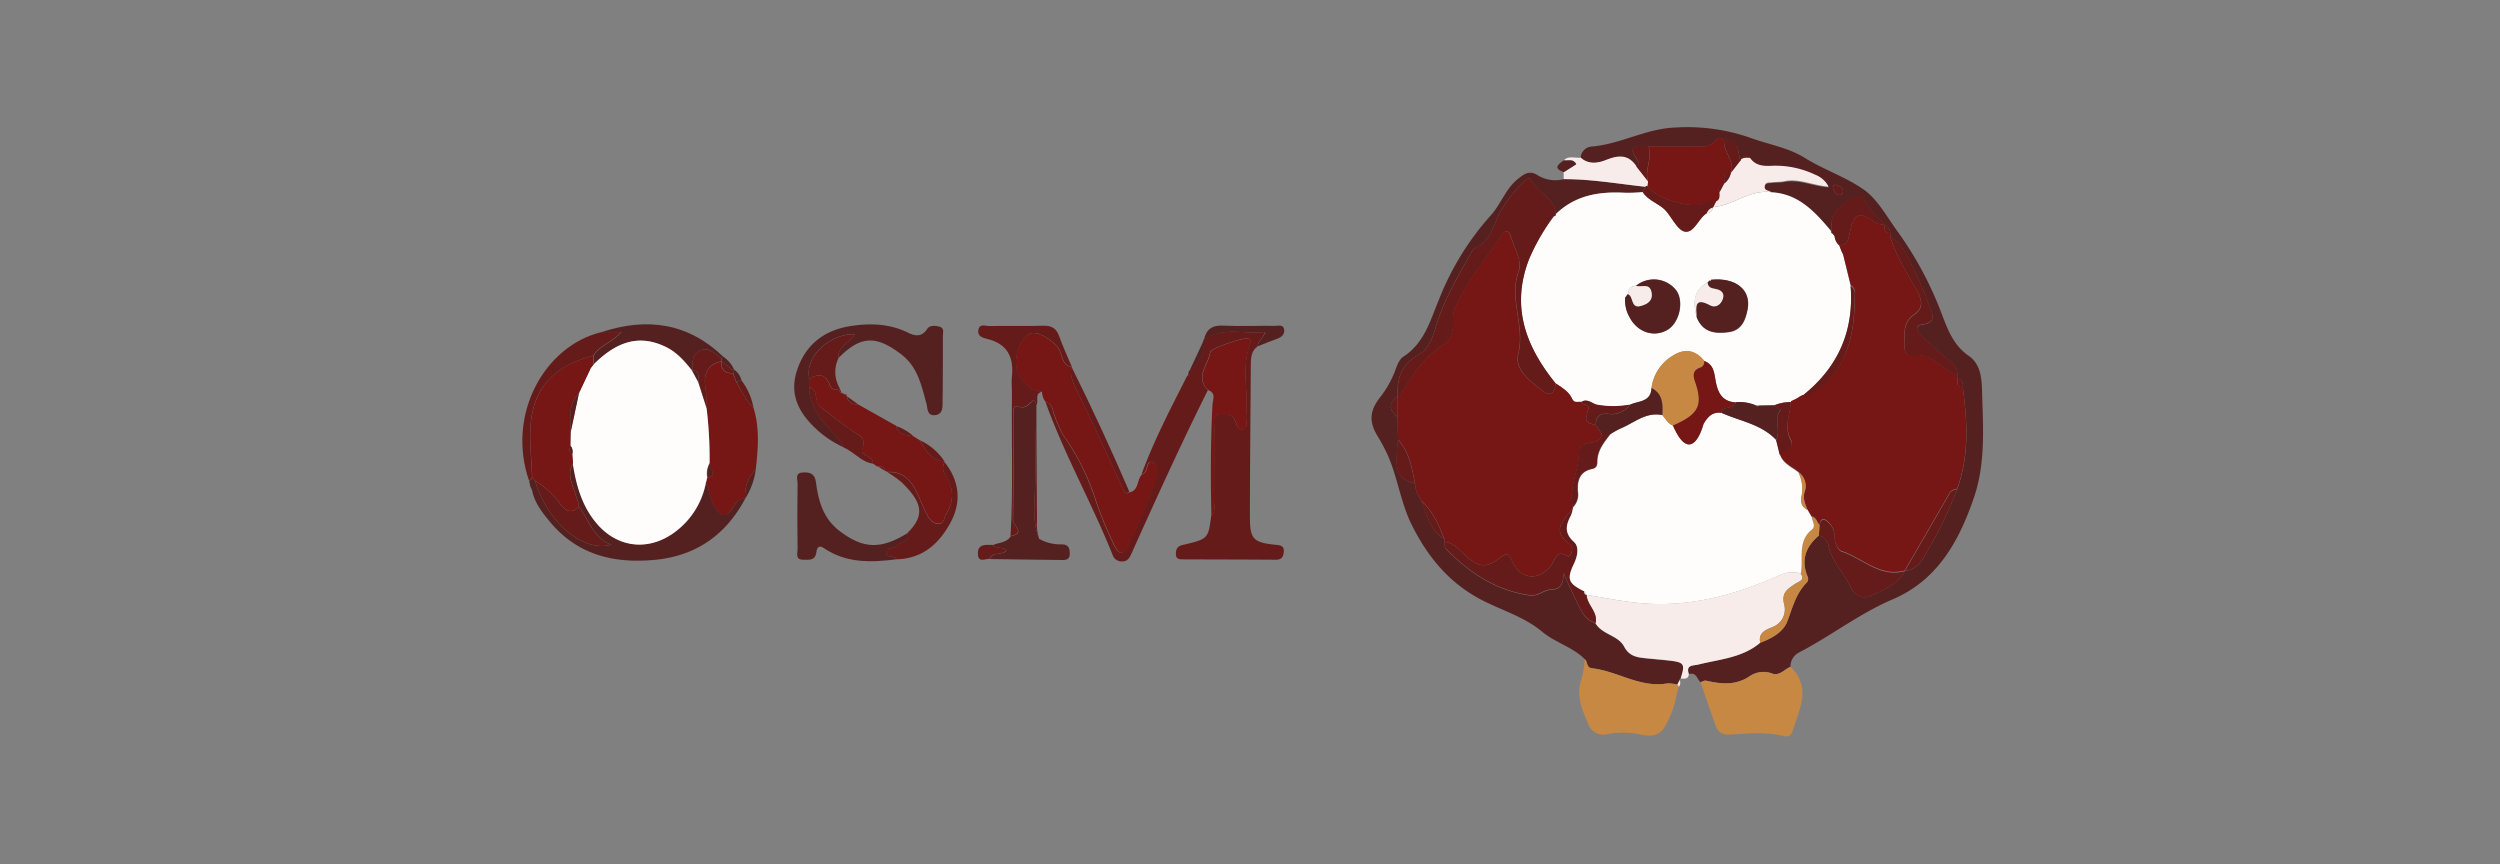 <svg xmlns="http://www.w3.org/2000/svg" id="Layer_1" data-name="Layer 1" viewBox="0 0 590 204"><rect x="0" y="0" width="590" height="204" fill="#808080" stroke="none"/><defs><style>.cls-1{fill:#552120;}.cls-2{fill:#651b19;}.cls-3{fill:#f7ecea;}.cls-4{fill:#761615;}.cls-5{fill:#c78844;}.cls-6{fill:#fefdfc;}</style></defs><path class="cls-1" d="M401.33,161c-.84-.75-1-2.47-2.75-1.89-.82-2.28,1-2,2.22-2.27,5-1.26,10.42-1.58,14.63-5.17,2.68-1,5.41-2.47,6.4-5.09,1.2-3.18,2-6.46,4.46-9a1.29,1.29,0,0,0,.3-1.54c-1.62-3.91-.43-7,2.66-9.67a3.36,3.36,0,0,1,2.28,2.33c.74,3.79,3.62,6.43,5.18,9.79.79,1.71,2.72,3,4.5,2.23,3.11-1.38,6.47-2.69,8.32-5.95l0,0c3.15-.42,4.34-2.89,5.65-5.3a97.62,97.62,0,0,0,6.69-13.95c2.9-7.87,2.44-15.93,1.36-24,.05-1,.05-2-1.31-2.09,0-.22,0-.45-.05-.67a3.3,3.3,0,0,0-1.35-3.23c-2.5-2-4.81-4.19-7.16-6.33-1-.9-1.52-2.32.16-2.55,3.89-.55,2.43-2.64,1.68-4.62a54.35,54.35,0,0,0-2.41-6c-1.91-3.61-3-7.81-6.72-10.22,0-.22,0-.45,0-.68a2,2,0,0,0-1.37-2l0,0c-1.53-1.81-3.34-3.46-4.49-5.48-.7-1.24-.78-1.37-2.23-1a8.25,8.25,0,0,0-4.25,2.77c-1.83,1.85-1.39,3.47-1.52,5.33-3.79-4.51-7.67-8.89-14.19-9.22-.52-.49-1.73-.29-1.53-1.48.16-.93,1-.78,1.61-.85,1-.12,2.06-.06,3.05-.26,3.38-.68,6.55,1,10.41,1.28a5.91,5.91,0,0,0-3.16-2.81,21.75,21.75,0,0,0-9.85-2.12c-2,.11-4.13.12-5.51-1.84-.88-1.23-1.55-.8-2.14.27a.28.28,0,0,1-.21.42c-.47-2.25-.25-5-3.78-4.93-.49-.65-1.38-.9-1.76-.36-1.63,2.34-4,1.7-6.19,1.73-3.31,0-6.62,0-9.92,0-2.64-.16-5.37-.4-2.45,3.42.4.53.16,1-.38,1.39-1.92-2.89-4.23-2.73-7.23-1.54-1.74.7-4.12,1.16-5.95-.56a2.81,2.81,0,0,1,2.65-2.71c6.74-.57,12.7-4.19,19.58-4.48a45.15,45.15,0,0,1,17.81,2.42c4.27,1.58,8.9,2.28,12.82,4.72,4.49,2.79,9.63,4.49,13.87,7.44,3.3,2.3,5.45,6.34,7.92,9.74A83.45,83.45,0,0,1,457.9,73.17c1.5,3.85,2.79,8.09,6.7,10.79,3.24,2.24,3.1,6.24,3.21,9.71.25,8,.68,16-1.94,23.7-3.5,10.27-8.57,19.53-19.17,24.06-7.89,3.37-14.62,8.66-22.16,12.57a3.73,3.73,0,0,0-2,3.37c-1.46.54-2.59,2.24-4.35,1.57a5.77,5.77,0,0,0-5.26.62c-3.37,2.26-6.76,1.89-10.33,1.07C402.25,160.54,401.77,160.86,401.33,161ZM432.57,44.51c.37.54.48,1.48,1.5,1.5a.82.82,0,0,0,.88-.84c0-1-.85-1.27-1.58-1.52C432.89,43.49,432.54,43.82,432.57,44.51Z"></path><path class="cls-1" d="M396.62,160.14l-.22.1,0,.24-.57,1.08a8.64,8.64,0,0,0-2.34-.27c-6.38,1.1-11.71-2.89-17.71-3.57-1.49-.17-1-1.57-1.76-2.14-2.85-2.88-6.91-3.88-10-6.44-4.24-3.56-9.55-5.08-14.35-7.55-7.67-4-12.7-10.12-16.48-17.68-2.83-5.65-3.4-12-6.22-17.62-.56-1.11-1.15-2.22-1.81-3.28-2.07-3.34-2-5.94.44-9.11a24.12,24.12,0,0,0,3.7-6.54c.4-1.15.95-2.58,1.89-3.18,5.07-3.3,6.38-8.69,8.53-13.8a65.4,65.4,0,0,1,12-19.44c2.5-2.69,3.56-6.37,6.54-8.74,1.59-1.27,2.78-2.09,4.78-.75a7.93,7.93,0,0,0,6,.83c6.49,0,12.87,1.11,19.29,1.8l-.64,1.25a37.3,37.3,0,0,1-4.09.17c-6.13-.35-11.85.54-16.46,5.07-.22-3.94-4.32-5.13-5.88-8.16-.39-.77-1.42.21-1.94.77A31.56,31.56,0,0,0,354,50.12c-1.61,3.05-2.14,7-6,8.5-.28.11-.49.48-.65.77-3.25,5.8-6.72,11.48-8.58,18-.7,2.43-1.72,5.11-3.87,6.27-4.16,2.26-5.27,5.63-5.06,9.88l0,0c-2.2,1.59-2.1,3.21,0,4.85l.1,5.44c-.65,6.74-.69,9.14,4.07,10.33-.1,1.57.79,2.79,1.46,4.08,1.28,3.31,2.08,6.91,5.43,9,0,.22,0,.45,0,.67.09.55,0,1.29.31,1.62,5.47,5.6,11.68,9.81,19.71,11,2.15.31,3.38-1.27,5.08-1.32,2.3-.07,3-1.31,3-3.89,4.72,10.48,4.72,10.48,7.56,11.85,1.59,2.66,5.32,2.79,6.74,5.47,1,1.93,2.52,2.46,4.38,2.67,2,.24,4.06.38,6.09.61C397.52,156.29,397.76,156.67,396.62,160.14Z"></path><path class="cls-2" d="M296.83,81.73c-1.65,1.16-1.62,2.92-1.64,4.63-.08,11.88-.2,23.77-.21,35.65,0,5.22.78,6,6,6.56,1.1.12,2.1.15,2,1.66-.1,1.19-.53,1.88-1.89,1.87-7.32-.06-14.64-.06-22-.09-.83,0-1.61-.11-1.58-1.27s.29-1.82,1.64-2.14c6-1.4,6-1.45,6.7-6.91,1.1-1,.64-2.36.65-3.56.05-5.81,0-11.63.05-17.44,0-1.13-.58-2.71,1.35-3,1.4-.19,2.69-.13,3.5,1.42.47.9.67,2.66,2.1,2.13,1.19-.44.45-2,.56-3.11.59-5.71-1.18-11.57,1-17.19a.76.76,0,0,0-.48-1.07c-.82-.37-8.84,2.28-9,3.18-.4,3-3.71,5.83-.51,9-6.31,12.63-12.15,25.49-17.94,38.37-.48,1.06-.92,2.13-2.37,2.08a2.21,2.21,0,0,1-2.14-1.43c-4.88-12.24-11.42-23.75-15.88-36.18,1.59.31,1.58,1.73,2,2.85a24.62,24.62,0,0,0,2.17,5,55.24,55.24,0,0,1,7.48,14.87,84.43,84.43,0,0,0,4.2,10.36c.54,1.13,1.74,4.21,3.35,1.16a132.39,132.39,0,0,0,6.6-15.62c.47-1.27,1-3.72-.5-4.38-1.71-.76-1,2.17-2.36,2.67a2.29,2.29,0,0,0-.29.18c2.94-8.09,6.95-15.69,10.82-23.35l.48.15-.2-1,.07-.15a8.2,8.2,0,0,0,3.47-7.45l.31.07-.31-.08c4.46-3.17,9.42-1.24,14.51-1.84C298.06,79.91,296.79,80.49,296.83,81.73Z"></path><path class="cls-3" d="M396.62,160.14c1.14-3.47.9-3.85-2.85-4.28-2-.23-4.06-.37-6.09-.61-1.86-.21-3.36-.74-4.38-2.67-1.42-2.68-5.15-2.81-6.74-5.47.64-2.67-2-4.29-2.12-6.72,4.14.67,8.24,1.52,12.43,1.92,11.62,1.12,22.38-1.85,32.83-6.46a7.34,7.34,0,0,1,5.26-.52c1.12,1.65-.49,1.88-1.32,2.46-1.65,1.16-3.27,1.94-2.59,4.78a4.44,4.44,0,0,1-2.52,5.31c-1.2.55-3.76,1.18-3.1,3.78-4.21,3.59-9.59,3.91-14.63,5.17-1.22.31-3,0-2.22,2.27C398.43,160.39,397.47,160.15,396.62,160.14Z"></path><path class="cls-4" d="M269.49,112a2.29,2.29,0,0,1,.29-.18c1.33-.5.65-3.43,2.36-2.67,1.49.66,1,3.11.5,4.38a132.39,132.39,0,0,1-6.6,15.62c-1.61,3.05-2.81,0-3.35-1.16a84.43,84.43,0,0,1-4.2-10.36A55.24,55.24,0,0,0,251,102.77a24.62,24.62,0,0,1-2.17-5c-.45-1.12-.44-2.54-2-2.85a3.89,3.89,0,0,1-.91-2.48c-2.47-.21-4-1.54-5.35-3.65-1.67-2.66-.68-8,2.19-9.9,1.56-1,4.86.76,6.78,3,1.3,1.5.74,4.29,3.38,4.75l0,0c-.57,2.55.78,4.54,1.81,6.69q5.31,11.1,10.41,22.31c.42.93.76.91,1.46.55C268.85,115.69,268.25,113.2,269.49,112Z"></path><path class="cls-4" d="M207.22,110.09h-.28l-.2-.2-.77-.5,0,0c.33-2-3.18-1.69-2.46-3.52,1-2.58-.84-3.14-2.26-4.12-2.61-1.79-5.06-3.8-7.59-5.68-1.76-1.31-.29-4.06-2.72-4.65v-2c2.07-1.22,3.79-1.33,4.83,1.34a1.52,1.52,0,0,0,2.39.93l.1.21c-.23.44-.06.72.36.9a.69.69,0,0,1,.59.22l.66.5h0c.2,1.66,1.48,1.85,2.78,2l8.9,5c.43,2.41,2.62,2,4.17,2.54l1.31.81c1.4,2.3,2.58,4.84,5.83,5l.1.14c-.81,1.28-.21,2.57.38,3.55a7.58,7.58,0,0,1,0,8.59c-.56.91-.45,2.48-1.94,2.41-1.34-.06-2.16-1.23-2.72-2.34-1-1.91-1.71-4-2.72-5.85-1.37-2.56-3.42-4.18-6.53-4l-.61-.29C208.69,110.16,208.05,110,207.22,110.09Z"></path><path class="cls-4" d="M177.83,96.25c1.48,4.8,1.09,9.66.53,14.53a8.52,8.52,0,0,0-2.49,6.88l0,0c-1.84,0-2.36,1.47-3.24,2.63-1.16,1.55-2.06,1.91-3.61-.06s-1.38-4.2-2.45-6.11c.12-.45.23-.9.35-1.35,2.67-.75.22-2.32.56-3.44a99.31,99.31,0,0,0-.7-12.9,36.1,36.1,0,0,0-.35-5.38c-.39-2.75.61-5.1,3.82-5.71h0c-.14,1.94.79,2.84,2.71,2.76l.74,2C175,92.2,176,94.5,177.83,96.25Z"></path><path class="cls-5" d="M401.33,161c.44-.13.92-.45,1.31-.36,3.57.82,7,1.19,10.33-1.07a5.77,5.77,0,0,1,5.26-.62c1.76.67,2.89-1,4.35-1.57,5,4.9,2.06,10,.47,15.15a1.56,1.56,0,0,1-2.11,1.16c-4.18-1-8.42-.57-12.62-.34-1.86.11-2.84-.5-3.4-2.06C403.69,167.86,402.52,164.42,401.33,161Z"></path><path class="cls-5" d="M374,155.58c.74.57.27,2,1.76,2.14,6,.68,11.33,4.67,17.71,3.57a8.64,8.64,0,0,1,2.34.27,1.76,1.76,0,0,1,.36.54c-.64,2.31-1,4.76-2,6.88-1.24,2.56-2,5.41-6.66,4.43a20.84,20.84,0,0,0-8-.2,3.8,3.8,0,0,1-4.71-2.39c-1.43-3.34-2.94-6.7-1.56-10.54A23.53,23.53,0,0,0,374,155.58Z"></path><path class="cls-1" d="M191,89.41c0,.68,0,1.36,0,2-.12,2.11.77,3.85,1.67,5.71,1.62,3.32,5,5.18,6.54,8.49a24.06,24.06,0,0,1-6.54-4.32c-4-3.7-6.42-8-4.64-13.68,1.94-6.18,6.37-9.64,12.59-10.64,4.65-.75,9.34-.61,13.74,1.57,1.64.82,3.2,1,4.46-.91.59-.92,1.89-.79,2.87-.55,1.23.31.83,1.45.83,2.31,0,5.14,0,10.28-.07,15.41,0,1.34.06,3-1.81,3.18s-1.71-1.63-2-2.72c-1.19-4.26-2-8.58-5.89-11.59-5.95-4.57-9.64-4.5-14.87.83-.3-2.87,2.73-3.57,3.84-5.62C196.46,78.59,189.74,83.77,191,89.41Z"></path><path class="cls-1" d="M166.6,114.07c1.07,1.91.94,4.2,2.45,6.11s2.45,1.61,3.61.06c.88-1.16,1.4-2.68,3.24-2.63-4.54,8.6-11.63,13.59-21.33,14.51s-18.22-1.15-24.69-8.86c-1.87-2.24-3.75-4.59-4.32-7.62l-.39-.79-.28-1.32.7-.77.69.71c2.8,9.6,11.25,17,18,15.09-4.38-1.69-5.24-5.92-7.63-8.94a9.62,9.62,0,0,0-.71-2.56c-.63-2.51-2.35-5-.67-7.73.77,5.1,2.12,10,5.53,14.06,4.68,5.63,11.65,6.69,17.73,2.73A18.84,18.84,0,0,0,166.6,114.07Z"></path><path class="cls-1" d="M244.6,95.63l0,2.7c-.29,5.86-.09,11.73-.35,17.59-.15,3.58-.5,7.62,1,11.25a10.16,10.16,0,0,0,5.27,1.3c1.51,0,1.92.73,1.95,2.13,0,1.61-1,1.57-2,1.56-5.61-.06-11.22-.15-16.83-.22.58-1.88,2.91-.75,3.88-2-.94-1.14-2.46-.18-3.19-1.31,1.45-.61,3.24-.54,4.22-2.09,3.62-.72.52-2.54.54-3.76.11-8.41.05-16.83.06-25.24,0-.74-.1-1.9,1.13-1.55,1.47.42,2.25-.11,3.21-1.14C244.26,93.94,244.42,95,244.6,95.63Z"></path><path class="cls-1" d="M211.56,132c-6,.75-11.84.95-17.12-2.64-1.33-.91-1.66.08-1.78,1-.28,2.06-1.82,1.72-3.12,1.73-1.95,0-1.3-1.54-1.31-2.51q-.12-7.73,0-15.44c0-1-.71-2.51,1.18-2.63,1.59-.11,2.88.16,3.14,2.23.57,4.48,1.72,8.67,5.67,11.64,5.51,4.15,9.63,4.36,16,.41.62,2.23-1.74,2-2.55,3-.64.82-2.54.3-2.43,1.84C209.27,131.81,211.09,130.89,211.56,132Z"></path><path class="cls-4" d="M285.14,92.08c-3.2-3.17.11-6,.51-9,.13-.9,8.15-3.55,9-3.18A.76.76,0,0,1,295.1,81c-2.2,5.62-.43,11.48-1,17.19-.11,1.08.63,2.67-.56,3.11-1.43.53-1.63-1.23-2.1-2.13-.81-1.55-2.1-1.61-3.5-1.42-1.93.26-1.34,1.84-1.35,3-.05,5.81,0,11.63-.05,17.44,0,1.2.45,2.54-.65,3.56-.2-8.72-.2-17.44.25-26.15C286.18,94.36,287.09,92.76,285.14,92.08Z"></path><path class="cls-2" d="M244.6,95.63c-.18-.61-.34-1.69-1.17-.81-1,1-1.74,1.56-3.21,1.14-1.23-.35-1.13.81-1.13,1.55,0,8.41,0,16.83-.06,25.24,0,1.22,3.08,3-.54,3.76.65-11.29.18-22.59.33-33.88,0-1.26-.16-2.53,0-3.77.47-4.57-1.09-7.73-5.83-8.87-1.12-.27-2.4-.66-2.09-2.18s1.68-.85,2.57-.87c4.23-.08,8.46.07,12.69-.07,2-.07,3.14.59,3.82,2.51.86,2.46,2,4.83,3,7.24-2.64-.46-2.08-3.25-3.38-4.75-1.92-2.22-5.22-4-6.78-3-2.87,1.89-3.86,7.24-2.19,9.9,1.32,2.11,2.88,3.44,5.35,3.65C244,92.91,245.24,94.65,244.6,95.63Z"></path><path class="cls-1" d="M142,78.37c10.68-3.53,20.38-2.18,28.71,5.83-.15.13-.3.26-.44.4-1.54-1-2.8-2.84-5-1.85s-1.75,2.92-1.9,4.68c-1.77-2.19-3.55-4.29-6.21-5.57-6.88-3.32-12.2-.64-17,4.14,0-.69,0-1.39-.05-2.09,1.51-2.49,4.47-3.07,6.52-5.54Z"></path><path class="cls-2" d="M211.56,132c-.47-1.08-2.29-.16-2.38-1.39-.11-1.54,1.79-1,2.43-1.84.81-1,3.17-.78,2.55-3,4.54-4.42,3.11-7.58-1.43-12a25.41,25.41,0,0,0-3.31-2.32c3.11-.21,5.16,1.41,6.53,4,1,1.89,1.73,3.94,2.72,5.85.56,1.11,1.38,2.28,2.72,2.34,1.49.07,1.38-1.5,1.94-2.41a7.58,7.58,0,0,0,0-8.59c-.59-1-1.19-2.27-.38-3.55,3.47,4.41,4,9.29,1.43,14.12C221.75,128.18,217.79,131.87,211.56,132Z"></path><path class="cls-2" d="M142,78.37h4.53c-2.05,2.47-5,3-6.52,5.54-5.4,1.43-10.28,4.08-12.84,9-3.2,6.2-1.76,13.14-1.6,19.81l-.7.77C119.4,97.7,128.67,81.48,142,78.37Z"></path><path class="cls-3" d="M388.32,44.08c-6.42-.69-12.8-1.84-19.29-1.8l0-1.65L372,38.76c-.71-1.42-2-.73-2.94-.93,1.17-1.17,2.64-.45,4-.64,1.83,1.72,4.21,1.26,5.95.56,3-1.19,5.31-1.35,7.23,1.54.92,1.17,1.84,2.33,2.75,3.5,0,.39-.08.77-.13,1.16A.36.36,0,0,0,388.32,44.08Z"></path><path class="cls-2" d="M191,89.41c-1.21-5.64,5.51-10.82,10.72-10.49-1.11,2-4.14,2.75-3.84,5.62a7.46,7.46,0,0,0,.34,7.14,1.52,1.52,0,0,1-2.39-.93C194.74,88.08,193,88.19,191,89.41Z"></path><path class="cls-2" d="M199.17,105.65c-1.53-3.31-4.92-5.17-6.54-8.49-.9-1.86-1.79-3.6-1.67-5.71,2.43.59,1,3.34,2.72,4.65,2.53,1.88,5,3.89,7.59,5.68,1.42,1,3.27,1.54,2.26,4.12-.72,1.83,2.79,1.5,2.46,3.52-2.2-.29-3.67-1.91-5.44-3l-.76-.49Z"></path><path class="cls-2" d="M266.56,116.13c-.7.36-1,.38-1.46-.55q-5.1-11.2-10.41-22.31c-1-2.15-2.38-4.14-1.81-6.69Q260.14,101.16,266.56,116.13Z"></path><path class="cls-1" d="M296.83,81.73c0-1.24,1.23-1.82,1.81-3.38-5.09.6-10.05-1.33-14.51,1.84.53-2.44,1.9-3.48,4.54-3.35,4.09.21,8.19,0,12.28.06.79,0,2-.42,2.13,1,.08,1-.59,1.62-1.54,2C300,80.45,298.39,81.1,296.83,81.73Z"></path><path class="cls-2" d="M245.23,127.17c-1.5-3.63-1.15-7.67-1-11.25.26-5.86.06-11.73.35-17.59q.07,12.24.15,24.48A11.66,11.66,0,0,0,245.23,127.17Z"></path><path class="cls-2" d="M234.27,128.6c.73,1.13,2.25.17,3.19,1.31-1,1.28-3.3.15-3.88,2-1-.13-2.66,1-2.79-1.05C230.63,128.35,232.56,128.55,234.27,128.6Z"></path><path class="cls-2" d="M222.89,108.89c-3.25-.13-4.43-2.67-5.83-5A13.73,13.73,0,0,1,222.89,108.89Z"></path><path class="cls-1" d="M369.05,37.83c1,.2,2.23-.49,2.94.93l-2.93,1.87C366.41,39.7,367.76,38.76,369.05,37.83Z"></path><path class="cls-1" d="M284.13,80.2a8.2,8.2,0,0,1-3.47,7.45C281.81,85.17,283,82.68,284.13,80.2Z"></path><path class="cls-2" d="M177.83,96.25c-1.83-1.75-2.81-4-4.08-6.17l1.24-.31A15.23,15.23,0,0,1,177.83,96.25Z"></path><path class="cls-1" d="M175.87,117.66a8.52,8.52,0,0,1,2.49-6.88A16.65,16.65,0,0,1,175.87,117.66Z"></path><path class="cls-2" d="M215.75,103.11c-1.55-.58-3.74-.13-4.17-2.54A12,12,0,0,1,215.75,103.11Z"></path><path class="cls-1" d="M175,89.77l-1.24.31c-.25-.67-.49-1.34-.74-2v-.68l.22-.19A4.48,4.48,0,0,1,175,89.77Z"></path><path class="cls-1" d="M170.73,84.2a7.26,7.26,0,0,1,2.5,3l-.22.19L170.3,85.3h0c0-.23,0-.46,0-.69S170.58,84.33,170.73,84.2Z"></path><path class="cls-2" d="M202.68,95.54c-1.3-.17-2.58-.36-2.78-2Z"></path><path class="cls-2" d="M207.22,110.09c.83-.1,1.47.07,1.59,1Z"></path><path class="cls-1" d="M280.59,87.8l.2,1-.48-.15Z"></path><path class="cls-3" d="M396.21,162.1a1.76,1.76,0,0,0-.36-.54l.57-1.08A1.61,1.61,0,0,1,396.21,162.1Z"></path><path class="cls-2" d="M125.17,114.85l.39.79Z"></path><path class="cls-2" d="M206,109.4l.77.5Z"></path><path class="cls-1" d="M199.79,106l.76.49Z"></path><path class="cls-2" d="M199.88,93.51l-.66-.5C199.63,92.92,199.8,93.15,199.88,93.51Z"></path><path class="cls-2" d="M198.63,92.79c-.42-.18-.59-.46-.36-.9Z"></path><path class="cls-6" d="M367.13,50.57c4.61-4.53,10.33-5.42,16.46-5.07a37.3,37.3,0,0,0,4.09-.17c1.35,2.13,4,2.65,5.56,4.54s2.8,4.59,4.47,4.81c2.12.27,3.12-3.15,5.13-4.4A1.25,1.25,0,0,0,404.17,49l.14-.13c4.77-.36,8.65-4.21,13.69-3.51,6.52.33,10.4,4.71,14.19,9.22a.4.4,0,0,0,.31.5l.46.61a3.36,3.36,0,0,0,1.1,2.18l.51,1.32c.13.29.27.58.4.88l1.77,7.38c.85,10.7-3,19.33-11.41,26l-.64.34-.62.4-1.39.68a10.24,10.24,0,0,0-4.09.82l-3.5.06-.61,0a9.7,9.7,0,0,0-4.84-.79c-3.46-.17-4.35-2.69-4.8-5.44-.3-1.87-.59-3.61-2.66-4.33-2.23-2.73-4.83-3-7.68-1a10.39,10.39,0,0,0-4.75,7.47c-.13,3.37-3.13,3-5.13,3.92a21.86,21.86,0,0,1-7.61,0c-1.27-.23-2.35-1.61-3.83-.67-.75-.19-1.62.44-2.2-.83-.75-1.63-2.36-2.6-3.86-3.57-7-8.69-10.61-18.07-6.29-29.27a49,49,0,0,1,5.51-9.69l.41-.48A.38.38,0,0,0,367.13,50.57Zm17,18.93-.53.72a7.84,7.84,0,0,0,1,4.6c1.8,3.51,5.6,4.89,8.85,3.09,2.89-1.6,4.09-6.68,2.2-9.35a6.68,6.68,0,0,0-9.5-1.12c-1.3,0-1.85.77-1.89,2Zm19.42-3.26-.52.45c-3.53,1.89-3.46,4.92-2.59,8.2,1.4,3.6,4.32,4,7.58,3.53,3.07-.42,3.95-2.91,4.43-5.35.92-4.64-2.82-7.61-8.58-7A.48.48,0,0,0,403.51,66.24Z"></path><path class="cls-4" d="M434.57,59.22l-.51-1.32c1.91-.1,2.14-1.35,2.48-3,1-4.66,2.22-5.12,5.89-2.51a3.65,3.65,0,0,0,2.25.58l0,0c0,1,0,2,1.37,2,0,.23,0,.46,0,.68,1.27,4.55,3.83,8.51,6.14,12.52,1.37,2.38,1.85,4.43-.36,5.94-3.15,2.14-2.23,5.1-2.33,7.92,0,1.07.43,1.89,1.57,1.73,4.64-.64,7.18,3.27,10.78,4.86,0,.22,0,.45.05.67-.06,1-.09,2,1.31,2.09,1.08,8.1,1.54,16.16-1.36,24a2,2,0,0,0-1.74.92l-10.6,18.33,0,0c-5.91,1.61-9.95-3-14.88-4.6-.9-.3-1.74-2-1.69-3.55a4.47,4.47,0,0,0-1.76-3.57c-1.21-1-1.54-.07-1.79.92-.62-.66-.7-1.84-1.89-2l-1-1.73c-.52-1.36-1.1-2.61-.57-4.21a3.94,3.94,0,0,0-1.49-4.54c-1.6-1.31-3.74-2.07-4.45-4.31,1.57-.61,3.66-1.31,2.61-3.37-1.62-3.16-.14-6,.09-9l1.39-.68.62-.4.64-.34a3.76,3.76,0,0,0,2.81-.85c8.42-5.7,9.55-14.36,9.64-23.45a2.12,2.12,0,0,0-1-1.67L435,60.1Z"></path><path class="cls-4" d="M388.81,44c.05-.39.09-.77.13-1.16-.88-2.78,1.17-5.53.08-8.31,3.3,0,6.61,0,9.92,0,2.2,0,4.56.61,6.19-1.73.38-.54,1.27-.29,1.76.36-.31,2.75,2.69,4.85,1.57,7.77l-.13-.19.15.17c-2.19-.19-1.43,1.48-1.61,2.55h0c-1.22.18-1.45.89-1.05,2,0,.85.21,1.75-.83,2.21a7.44,7.44,0,0,0-3,.4C398.78,49.31,390.69,46.81,388.81,44Z"></path><path class="cls-3" d="M405,47.53c1-.46.85-1.36.82-2.21.36-.65.71-1.3,1.06-2h0a4.32,4.32,0,0,0,1.61-2.55l-.15-.17.13.19c.73-1,1.47-1.89,2.2-2.83h0a.28.28,0,0,0,.21-.42,2.68,2.68,0,0,1,2.14-.27c1.38,2,3.46,1.95,5.51,1.84a21.75,21.75,0,0,1,9.85,2.12,5.91,5.91,0,0,1,3.16,2.81c-3.86-.32-7-2-10.41-1.28-1,.2-2,.14-3.05.26-.63.07-1.45-.08-1.61.85-.2,1.19,1,1,1.53,1.48-5-.7-8.92,3.15-13.69,3.51C404.53,48.44,404.76,48,405,47.53Z"></path><path class="cls-2" d="M429.41,124c.25-1,.58-1.92,1.79-.92a4.47,4.47,0,0,1,1.76,3.57c0,1.56.79,3.25,1.69,3.55,4.93,1.61,9,6.21,14.88,4.6-1.85,3.26-5.21,4.57-8.32,5.95-1.78.79-3.71-.52-4.5-2.23-1.56-3.36-4.44-6-5.18-9.79a3.36,3.36,0,0,0-2.28-2.33C429.31,125.57,429.36,124.77,429.41,124Z"></path><path class="cls-2" d="M461.89,88.71c-3.6-1.59-6.14-5.5-10.78-4.86-1.14.16-1.61-.66-1.57-1.73.1-2.82-.82-5.78,2.33-7.92,2.21-1.51,1.73-3.56.36-5.94-2.31-4-4.87-8-6.14-12.52,3.76,2.41,4.81,6.61,6.72,10.22a54.35,54.35,0,0,1,2.41,6c.75,2,2.21,4.07-1.68,4.62-1.68.23-1.16,1.65-.16,2.55,2.35,2.14,4.66,4.36,7.16,6.33A3.3,3.3,0,0,1,461.89,88.71Z"></path><path class="cls-5" d="M429.41,124c-.05.8-.1,1.6-.16,2.4-3.09,2.62-4.28,5.76-2.66,9.67a1.29,1.29,0,0,1-.3,1.54c-2.46,2.53-3.26,5.81-4.46,9-1,2.62-3.72,4.07-6.4,5.09-.66-2.6,1.9-3.23,3.1-3.78a4.44,4.44,0,0,0,2.52-5.31c-.68-2.84.94-3.62,2.59-4.78.83-.58,2.44-.81,1.32-2.46.67-3.52-.9-7.57,2.66-10.41.93-.75.06-1.92-.1-2.89C428.71,122.13,428.79,123.31,429.41,124Z"></path><path class="cls-2" d="M444.68,53a3.65,3.65,0,0,1-2.25-.58c-3.67-2.61-4.92-2.15-5.89,2.51-.34,1.62-.57,2.87-2.48,3a3.36,3.36,0,0,1-1.1-2.18c-.15-.2-.3-.41-.46-.61a.4.4,0,0,1-.31-.5c.13-1.86-.31-3.48,1.52-5.33A8.25,8.25,0,0,1,438,46.51c1.45-.36,1.53-.23,2.23,1C441.34,49.54,443.15,51.19,444.68,53Z"></path><path class="cls-2" d="M449.55,134.75l10.6-18.33a2,2,0,0,1,1.74-.92,97.62,97.62,0,0,1-6.69,13.95C453.89,131.86,452.7,134.33,449.55,134.75Z"></path><path class="cls-2" d="M389,34.48c1.09,2.78-1,5.53-.08,8.31-.91-1.17-1.83-2.33-2.75-3.5.54-.35.78-.86.38-1.39C383.65,34.08,386.38,34.32,389,34.48Z"></path><path class="cls-2" d="M410.66,38c-.73.94-1.47,1.88-2.2,2.83,1.12-2.92-1.88-5-1.57-7.77,3.53-.09,3.31,2.68,3.78,4.93h0l-.47-.38Z"></path><path class="cls-2" d="M432.57,44.51c0-.69.32-1,.8-.86.73.25,1.59.49,1.58,1.52a.82.82,0,0,1-.88.84C433.05,46,432.94,45.05,432.57,44.51Z"></path><path class="cls-2" d="M463.25,91.47c-1.4-.1-1.37-1.08-1.31-2.09C463.3,89.49,463.3,90.47,463.25,91.47Z"></path><path class="cls-2" d="M446.07,55.06c-1.38-.07-1.39-1.05-1.37-2A2,2,0,0,1,446.07,55.06Z"></path><path class="cls-2" d="M413,37.31a2.68,2.68,0,0,0-2.14.27C411.47,36.51,412.14,36.08,413,37.31Z"></path><path class="cls-4" d="M367.12,90.45c1.5,1,3.11,1.94,3.86,3.57.58,1.27,1.45.64,2.2.83.2.93,2,.42,1.67,1.7-.85,3-.91,3,1.78,3.82.47.69.94,1.37,1.4,2.06-.23,1.57-1.47,1.9-2.73,2.07s-2.65.93-2.64,2.21c0,4.41-2.52,8.52-1.44,13h0c-1.66,2.78-5.63,5.29-.71,8.73,1.1.76.13,3.27-.59,2.8-2.64-1.68-2.91.87-3.73,2-2.89,3.9-7.06,3.69-9.21-.55-.52-1-.87-2.7-2.65-1.32-3.55,2.78-5.16,2.73-8.67-.45-1.44-1.3-2.68-2.84-4.79-3.07,0-.22,0-.45,0-.67-1.29-3.3-2.69-6.54-5.43-9-.67-1.29-1.56-2.51-1.46-4.08-.82-3.65-1.27-7.45-4.07-10.33,0-1.81-.06-3.63-.1-5.44,0-1.62,0-3.24,0-4.85l0,0c.22,0,.57,0,.65-.14,2.69-4.73,5.65-9.14,10.44-12.18,1.47-.93,2.14-3.18,2-5.27a6.94,6.94,0,0,1,.51-3.35c2.79-6.28,7.25-11.48,11-17.14.76-1.15,1.64-1,2,.09.88,2.8,2.86,6.16,2,8.42-2.44,6.67,1.57,13-.14,19.67-.94,3.69,3.05,6.64,6.08,8.85C366.15,93.7,367.06,92.3,367.12,90.45Z"></path><path class="cls-2" d="M367.12,90.45c-.06,1.85-1,3.25-2.72,2-3-2.21-7-5.16-6.08-8.85,1.71-6.66-2.3-13,.14-19.67.83-2.26-1.15-5.62-2-8.42-.36-1.13-1.24-1.24-2-.09-3.74,5.66-8.2,10.86-11,17.14a6.94,6.94,0,0,0-.51,3.35c.15,2.09-.52,4.34-2,5.27-4.79,3-7.75,7.45-10.44,12.18-.08.13-.43.1-.65.14-.21-4.25.9-7.62,5.06-9.88,2.15-1.16,3.17-3.84,3.87-6.27,1.86-6.47,5.33-12.15,8.58-18,.16-.29.37-.66.65-.77,3.83-1.55,4.36-5.45,6-8.5a31.56,31.56,0,0,1,5.33-6.94c.52-.56,1.55-1.54,1.94-.77,1.56,3,5.66,4.22,5.88,8.16a.38.38,0,0,1-.38.44.73.73,0,0,0-.41.48,49,49,0,0,0-5.51,9.69C356.51,72.38,360.08,81.76,367.12,90.45Z"></path><path class="cls-2" d="M340.88,127.86c2.11.23,3.35,1.77,4.79,3.07,3.51,3.18,5.12,3.23,8.67.45,1.78-1.38,2.13.3,2.65,1.32,2.15,4.24,6.32,4.45,9.21.55.82-1.11,1.09-3.66,3.73-2,.72.47,1.69-2,.59-2.8-4.92-3.44-.95-6,.71-8.73a8.65,8.65,0,0,1-.52,1.94c-1.21,2.26-1.59,4.13.72,6.22,1.33,1.2.87,3.38,0,5.15-1.74,3.67-1.35,4.64,2.42,6.5,0,.39,0,.79.58.83h0c.09,2.43,2.76,4.05,2.12,6.72-2.84-1.37-2.84-1.37-7.56-11.85,0,2.58-.72,3.82-3,3.89-1.7,0-2.93,1.63-5.08,1.32-8-1.18-14.24-5.39-19.71-11C340.87,129.15,341,128.41,340.88,127.86Z"></path><path class="cls-2" d="M405,47.53c-.23.45-.46.91-.68,1.37l-.14.13a2.14,2.14,0,0,0-1.33,1.25c-2,1.25-3,4.67-5.13,4.4-1.67-.22-3-3.07-4.47-4.81s-4.21-2.41-5.56-4.54l.64-1.25a.36.36,0,0,1,.49-.13c1.88,2.86,10,5.36,13.21,4A7.44,7.44,0,0,1,405,47.53Z"></path><path class="cls-2" d="M329.88,103.81c2.8,2.88,3.25,6.68,4.07,10.33C329.19,113,329.23,110.55,329.88,103.81Z"></path><path class="cls-2" d="M335.41,118.22c2.74,2.43,4.14,5.67,5.43,9C337.49,125.13,336.69,121.53,335.41,118.22Z"></path><path class="cls-2" d="M329.82,93.52c0,1.61,0,3.23,0,4.85C327.72,96.73,327.62,95.11,329.82,93.52Z"></path><path class="cls-6" d="M373.88,139.55c-3.77-1.86-4.16-2.83-2.42-6.5.84-1.77,1.3-4,0-5.15-2.31-2.09-1.93-4-.72-6.22a8.65,8.65,0,0,0,.52-1.94h0a4.26,4.26,0,0,0,1.18-3.65c-.21-2.45.31-4.77,3.31-5.39.93-.19,1.26-.71,1.26-1.67,0-2.67,1.57-4.6,3.09-6.56a19.17,19.17,0,0,1,2.37-1.34c3.21-1.31,6-4,9.87-3.16.77.89,1.31,2,2.5,2.47.86,1.9,2.23,4.42,3.82,4.42s2.77-2.62,3.35-4.62a1.79,1.79,0,0,1,.13-.32c.92-1.54,2-2.78,4.07-2.52,4.4,2,9.47,2.68,13,6.48.28,1.12.56,2.24.83,3.36.71,2.24,2.85,3,4.44,4.31a8.55,8.55,0,0,1,.77,5.26c-.29,1.32-.27,2.75,1.3,3.49l1,1.73c.16,1,1,2.15.1,2.9-3.56,2.84-2,6.89-2.66,10.41a7.34,7.34,0,0,0-5.26.52c-10.45,4.61-21.21,7.58-32.83,6.46-4.19-.4-8.29-1.25-12.43-1.92h0Z"></path><path class="cls-6" d="M140.08,86c4.85-4.78,10.17-7.46,17-4.14,2.66,1.28,4.44,3.38,6.21,5.57v0l1.46,2.7,2,6.27a99.31,99.31,0,0,1,.7,12.9,5,5,0,0,0-.56,3.44c-.12.45-.23.9-.35,1.35a18.84,18.84,0,0,1-8.11,12.05c-6.08,4-13.05,2.9-17.73-2.73-3.41-4.09-4.76-9-5.53-14.06l-.16-2.12a2.3,2.3,0,0,0-.44-2.08c0-1,0-2,.05-3.07l1.95-9.19v0l.26-.6,2.53-5.37.66-.9Z"></path><path class="cls-2" d="M166.81,96.38c-.67-2.09-1.35-4.18-2-6.27-.14-1.09.54-2.62-1.46-2.7v0c.15-1.76-.23-3.75,1.9-4.68s3.51.84,5,1.85c0,.23,0,.46,0,.69-3.21.61-4.21,3-3.82,5.71A36.1,36.1,0,0,1,166.81,96.38Z"></path><path class="cls-2" d="M170.3,85.3,173,87.38v.68C171.09,88.14,170.16,87.24,170.3,85.3Z"></path><path class="cls-1" d="M167,112.72a5,5,0,0,1,.56-3.44C167.17,110.4,169.62,112,167,112.72Z"></path><path class="cls-4" d="M139.43,86.88l-2.53,5.37a.79.79,0,0,0-.26.6v0c-2.68,2.63-2,6-1.95,9.19l-.06,3.07-.18.81c-.08.06-.22.15-.21.18a2.73,2.73,0,0,0,.26.43l.58.66.16,2.12c-1.68,2.73,0,5.22.67,7.73a9.62,9.62,0,0,1,.71,2.56c-2.68,2.47-4-.27-5.17-1.68a22.14,22.14,0,0,0-5.16-4.47l-.69-.71c-.16-6.67-1.6-13.61,1.6-19.81,2.56-5,7.44-7.61,12.84-9,0,.7,0,1.4.05,2.09v0Z"></path><path class="cls-2" d="M126.28,113.47a22.14,22.14,0,0,1,5.16,4.47c1.18,1.41,2.49,4.15,5.17,1.68,2.39,3,3.25,7.25,7.63,8.94C137.53,130.43,129.08,123.07,126.28,113.47Z"></path><path class="cls-5" d="M394.8,100.43c-1.19-.45-1.73-1.58-2.49-2.46.14-2.54.14-5-2.56-6.41a10.39,10.39,0,0,1,4.75-7.47c2.85-1.94,5.45-1.68,7.68,1a1.35,1.35,0,0,1-.92,1.6c-1.66.59-1.77,1.65-1.24,3.22C402,95.71,400.88,97.78,394.8,100.43Z"></path><path class="cls-1" d="M386.09,67.44a6.68,6.68,0,0,1,9.5,1.12c1.89,2.67.69,7.75-2.2,9.35-3.25,1.8-7.05.42-8.85-3.09a7.84,7.84,0,0,1-1-4.6l.53-.72.1-.07c1.4.51.6,3.44,3,2.78,1.63-.45,2.93-1.23,2.53-3.26C389.3,66.66,387.32,67.93,386.09,67.44Z"></path><path class="cls-4" d="M394.8,100.43C400.88,97.78,402,95.71,400,90c-.53-1.57-.42-2.63,1.24-3.22a1.35,1.35,0,0,0,.92-1.6c2.07.72,2.36,2.46,2.66,4.33.45,2.75,1.34,5.27,4.8,5.44-.4,1.9-3.05.63-3.47,2.48-2.05-.26-3.15,1-4.07,2.52a1.79,1.79,0,0,0-.13.32c-.58,2-1.71,4.62-3.35,4.62S395.66,102.33,394.8,100.43Z"></path><path class="cls-1" d="M403.83,66c5.76-.58,9.5,2.39,8.58,7-.48,2.44-1.36,4.93-4.43,5.35-3.26.45-6.18.07-7.58-3.53-.14-2.32-.67-4.92,3.24-2.8,1.2.65,2.49-.19,2.94-1.54s-.42-2.1-1.71-2.33c-.93-.16-1.82-.32-1.88-1.53l.52-.45.24,0Z"></path><path class="cls-1" d="M389.75,91.56c2.7,1.4,2.7,3.87,2.56,6.41-3.9-.83-6.67,1.84-9.88,3.15a19.17,19.17,0,0,0-2.37,1.34l-2,0c-.46-.69-.93-1.37-1.4-2.06-.16-2.13,1-2.94,2.93-2.71a5.18,5.18,0,0,0,5.06-2.18C386.62,94.56,389.62,94.93,389.75,91.56Z"></path><path class="cls-1" d="M406.17,97.39c.42-1.85,3.07-.58,3.47-2.48a9.7,9.7,0,0,1,4.84.79c.18.3.39.33.61,0l3.5-.06,1.69,1c-1.87,2.15.14,4.91-1.13,7.15C415.64,100.07,410.57,99.39,406.17,97.39Z"></path><path class="cls-2" d="M436.74,67.48a2.12,2.12,0,0,1,1,1.67c-.09,9.09-1.22,17.75-9.64,23.45a3.76,3.76,0,0,1-2.81.85C433.75,86.81,437.59,78.18,436.74,67.48Z"></path><path class="cls-2" d="M419.15,103.87c1.27-2.24-.74-5,1.13-7.15l-1.69-1a10.24,10.24,0,0,1,4.09-.82c-.23,3-1.71,5.83-.09,9,1.05,2.06-1,2.76-2.61,3.37C419.71,106.11,419.43,105,419.15,103.87Z"></path><path class="cls-2" d="M384.62,95.48a5.18,5.18,0,0,1-5.06,2.18c-1.94-.23-3.09.58-2.93,2.71-2.69-.87-2.63-.86-1.78-3.82.37-1.28-1.47-.77-1.67-1.7,1.48-.94,2.56.44,3.83.67A21.86,21.86,0,0,0,384.62,95.48Z"></path><path class="cls-3" d="M403,66.69c.06,1.21.95,1.37,1.88,1.53,1.29.23,2.17.93,1.71,2.33s-1.74,2.19-2.94,1.54c-3.91-2.12-3.38.48-3.24,2.8C399.53,71.61,399.46,68.58,403,66.69Z"></path><path class="cls-3" d="M386.09,67.44c1.23.49,3.21-.78,3.67,1.51.4,2-.9,2.81-2.53,3.26-2.44.66-1.64-2.27-3-2.78C384.24,68.21,384.79,67.47,386.09,67.44Z"></path><path class="cls-3" d="M402.84,50.28A2.14,2.14,0,0,1,404.17,49,1.25,1.25,0,0,1,402.84,50.28Z"></path><path class="cls-3" d="M384.09,69.5l-.53.72Z"></path><path class="cls-3" d="M403.83,66l-.08.24-.24,0A.48.48,0,0,1,403.83,66Z"></path><path class="cls-4" d="M415.09,95.75c-.22.28-.43.25-.61,0Z"></path><path class="cls-2" d="M424.69,93.79l-.62.4Z"></path><path class="cls-2" d="M434.57,59.22l.4.88C434.84,59.8,434.7,59.51,434.57,59.22Z"></path><path class="cls-1" d="M432.5,55.11c.16.2.31.41.46.61C432.81,55.51,432.65,55.31,432.5,55.11Z"></path><path class="cls-1" d="M366.34,51.49a.73.73,0,0,1,.41-.48Z"></path><path class="cls-5" d="M426.49,120.29c-1.57-.74-1.59-2.17-1.3-3.49a8.55,8.55,0,0,0-.77-5.26,3.93,3.93,0,0,1,1.5,4.54C425.39,117.68,426,118.93,426.49,120.29Z"></path><path class="cls-2" d="M408.48,40.82a4.32,4.32,0,0,1-1.61,2.55C407.05,42.3,406.29,40.63,408.48,40.82Z"></path><path class="cls-2" d="M406.87,43.37c-.35.65-.7,1.3-1.06,2C405.42,44.26,405.65,43.55,406.87,43.37Z"></path><path class="cls-1" d="M410.66,38l-.48-.39.47.38Z"></path><path class="cls-2" d="M378,102.43l2,0c-1.52,2-3.12,3.89-3.09,6.56,0,1-.33,1.48-1.26,1.67-3,.62-3.52,2.94-3.31,5.39a4.26,4.26,0,0,1-1.18,3.65c-1.08-4.5,1.46-8.61,1.44-13,0-1.28,1.24-2,2.64-2.21S377.8,104,378,102.43Z"></path><path class="cls-3" d="M373.88,139.55l.58.83C373.92,140.34,373.91,139.94,373.88,139.55Z"></path><path class="cls-1" d="M134.68,102.06c-.09-3.22-.73-6.56,1.95-9.19Z"></path><path class="cls-1" d="M163.33,87.41c2,.08,1.32,1.61,1.46,2.7C164.3,89.21,163.81,88.31,163.33,87.41Z"></path><path class="cls-1" d="M134.44,105.94l.18-.81a2.28,2.28,0,0,1,.45,2.08l-.58-.66A1.26,1.26,0,0,0,134.44,105.94Z"></path><path class="cls-1" d="M136.64,92.85a.79.79,0,0,1,.26-.6Z"></path><path class="cls-2" d="M139.43,86.88l.66-.9Z"></path><path class="cls-2" d="M134.44,105.94a1.26,1.26,0,0,1,.05.61,2.73,2.73,0,0,1-.26-.43S134.36,106,134.44,105.94Z"></path></svg>